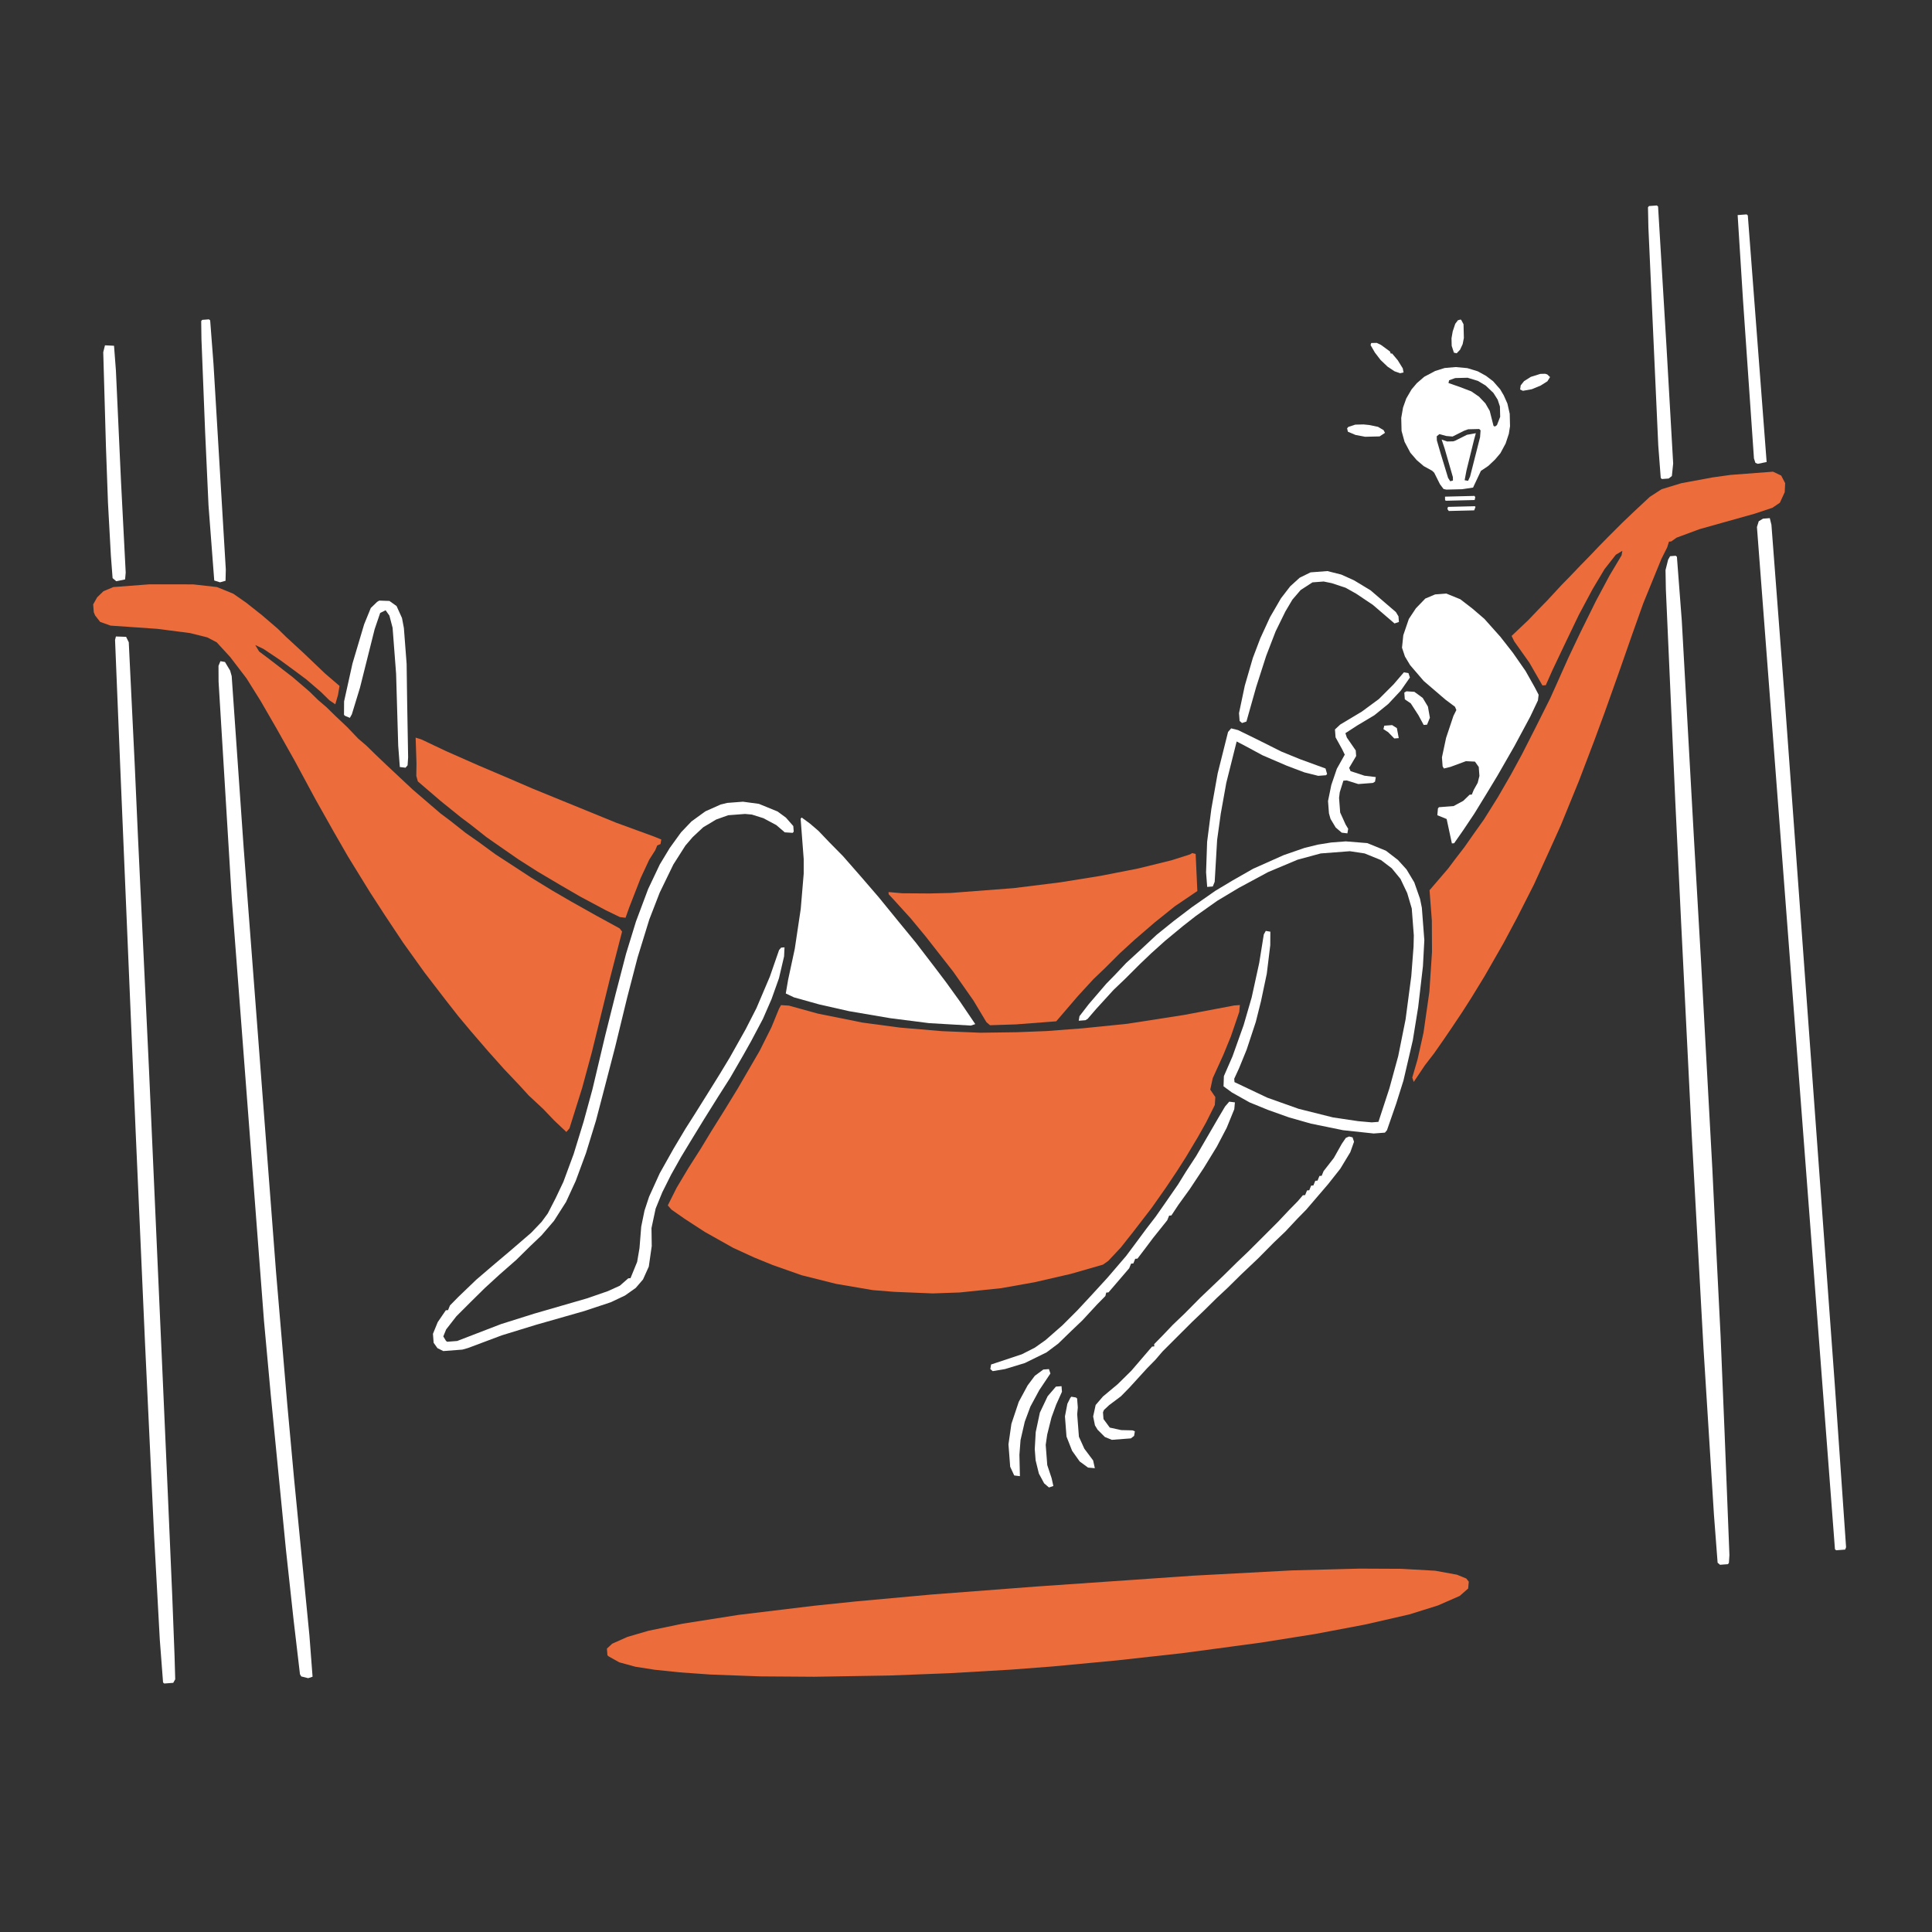 <?xml version="1.0" encoding="UTF-8"?> <svg xmlns="http://www.w3.org/2000/svg" width="502" height="502" viewBox="0 0 502 502" fill="none"><rect x="0" y="0" width="502" height="502" fill="#333333" stroke="none"/><g clip-path="url(#clip0_325_4)"><path d="M202.939 261.161L205 261.297L212.481 263.362L224.084 265.699L233.85 267.004L244.759 267.929L254.75 268.338L264.114 268.21L272 267.901L281.32 267.189L292.947 266.009L307.711 263.71L320.706 261.254L322.162 261.143L322.004 262.912L319.85 269.228L317.875 274.066L315.116 280.135L314.465 283.114L315.786 285.064L315.65 287.125L313.362 291.694L311.299 295.366L308.182 300.584L305.828 304.279L302.935 308.601L299.236 313.863L294.438 320.088L291.232 324.141L287.982 327.611L286.592 328.596L278.28 330.988L268.78 333.178L260.11 334.718L249.356 335.832L242.344 336.074L232.353 335.665L226.753 335.214L217.255 333.595L208.296 331.35L200.771 328.702L195.933 326.727L190.468 324.215L183.123 320.089L177.883 316.681L174.479 314.304L173.517 313.206L175.804 308.637L178.921 303.419L182.061 298.493L184.662 294.193L188.317 288.348L191.703 282.817L197.399 273.009L200.449 266.917L202.423 262.079L202.939 261.161Z" fill="#EC6C3B"></path><path d="M29.434 152.543L38.753 151.832L50.178 151.839L56.383 152.537L60.616 154.265L64.02 156.641L68.073 159.847L72.148 163.344L74.364 165.519L78.775 169.576L84.462 175.001L88.223 178.229L87.819 180.603L87.123 183L85.578 181.946L83.361 179.772L79.6 176.543L77.114 174.683L72.77 171.499L68.448 168.606L66.321 167.597L67.328 169.278L69.813 171.139L76.038 175.936L80.427 179.703L82.643 181.877L84.837 183.76L87.054 185.934L90.211 188.916L93.076 191.919L95.271 193.802L97.487 195.977L100.331 198.689L107.271 205.19L114.481 211.377L116.967 213.238L121.019 216.443L124.423 218.82L128.767 222.004L134.007 225.412L138.016 228.035L143.547 231.421L148.451 234.269L154.878 237.88L160.992 241.221L161.641 242.051L158.475 254.303L153.782 273.409L151.267 282.682L147.968 293.186L147.161 294.126L144.004 291.145L141.138 288.142L137.355 284.622L135.116 282.157L130.974 277.786L126.81 273.124L122.31 267.901L119.087 264.046L115.841 259.9L110.312 252.706L104.739 244.929L100.106 237.959L96.122 231.819L90.437 222.586L86.722 216.132L81.978 207.706L76.518 197.577L71.774 189.151L67.723 182.137L64.053 176.265L59.822 170.73L56.307 166.897L53.866 165.618L49.387 164.496L40.807 163.393L28.733 162.557L26.023 161.592L24.725 159.933L24.367 159.082L24.211 157.043L25.243 155.207L26.879 153.617L29.434 152.543Z" fill="#EC6C3B"></path><path d="M242.163 414.302L269.248 412.235L310.044 409.414L335.717 408.041L353.258 407.581L364.101 407.632L372.927 408.13L378.571 409.164L380.99 410.151L381.639 410.98L381.481 412.75L379.285 414.675L373.616 417.158L366.177 419.484L354.661 422.12L341.666 424.577L327.484 426.831L307.187 429.552L290.048 431.446L273.47 433.004L262.694 433.827L246.654 434.758L231.174 435.354L211.572 435.678L197.503 435.58L184.578 435.102L176.625 434.537L170.129 433.861L165.089 433.074L160.901 431.929L158.146 430.382L157.833 430.113L157.699 428.365L159.067 427.089L163.033 425.322L168.477 423.734L177.417 421.88L191.89 419.604L211.627 417.219L222.381 416.105L242.163 414.302Z" fill="#EC6C3B"></path><path d="M449.621 123.402L460.688 122.558L462.816 123.567L463.845 125.539L463.732 127.891L462.476 130.623L460.526 131.944L455.955 133.464L441.615 137.488L435.633 139.703L434.243 140.687L433.661 140.732L433.189 142.232L431.664 145.278L426.975 156.768L424.081 164.898L420.715 174.529L416.855 185.369L414.185 192.603L410.281 202.861L405.592 214.35L402.586 221.024L398.571 229.826L394.242 238.358L390.654 245.077L385.743 253.654L382.357 259.185L380.003 262.88L377.11 267.202L375.003 270.292L372.626 273.696L370.227 276.808L367.335 281.13L366.955 279.987L368.346 275.194L369.874 268.34L371.403 257.678L372.082 247.373L372.042 239.174L371.442 231.31L376.284 225.668L378.145 223.183L380.543 220.07L382.92 216.666L385.566 212.949L389.221 207.105L392.584 201.282L395.41 196.087L398.976 189.077L402.789 181.463L404.292 178.126L407.545 170.847L410.573 164.464L414.632 156.245L418.221 149.527L421.338 144.309L421.54 143.122L419.859 144.129L416.922 147.868L413.805 153.086L410.217 159.804L406.426 167.71L403.398 174.093L401.649 178.034L400.775 178.101L397.396 172.207L393.456 166.649L392.763 165.238L397.134 161.096L399.846 158.252L402.02 156.036L405.809 151.939L407.983 149.722L410.695 146.879L412.869 144.662L415.582 141.819L417.756 139.602L421.567 135.796L424.57 132.931L428.672 129.102L431.742 127.11L436.896 125.545L444.984 124.049L449.621 123.402Z" fill="#EC6C3B"></path><path d="M309.775 221.664L310.671 221.888L311.113 231.521L305.264 235.483L300.019 239.692L294.797 244.191L290.964 247.706L287.153 251.512L284.15 254.378L280.092 258.789L274.443 265.371L263.959 266.172L257.238 266.392L256.298 265.585L252.941 259.982L247.681 252.474L240.54 243.352L236.667 238.668L232.19 233.737L230.914 232.37L230.869 231.787L234.408 232.103L241.443 232.152L246.998 232.021L263.308 230.776L275.495 229.26L285.913 227.586L295.726 225.665L304.352 223.542L309.214 222L309.775 221.664Z" fill="#EC6C3B"></path><path d="M208.3 212.418L210.472 214.01L212.666 215.893L215.532 218.897L219.024 222.438L223.837 227.93L228.337 233.152L233.508 239.495L238.03 245.008L242.91 251.373L245.842 255.251L249.446 260.248L253.407 266.098L252.265 266.478L241.378 265.844L231.32 264.561L220.635 262.74L212.885 260.988L206.3 259.147L204.173 258.138L204.78 254.576L206.51 246.535L208.061 236.164L208.829 227.025L208.831 223.216L208.031 212.732L208.3 212.418Z" fill="white"></path><path d="M107.996 191.659L109.497 192.13L115.88 195.158L124.368 198.904L132.542 202.381L138.298 204.871L160.067 213.756L170.012 217.391L171.826 218.131L171.624 219.318L170.772 219.676L170.278 220.885L168.709 223.349L166.443 228.209L163.504 235.756L162.539 238.466L161.061 238.286L157.41 236.514L150.692 232.926L145.788 230.078L139.652 226.445L134.725 223.306L129.776 219.876L126.373 217.499L122.32 214.293L119.834 212.432L114.528 208.15L108.572 203.039L108.169 201.605L108.216 198.379L107.996 191.659Z" fill="#EC6C3B"></path><path d="M433.95 144.518L435.406 144.407L435.719 144.676L436.986 161.276L440.178 218.448L441.996 249.946L443.437 276.493L444.921 303.623L445.939 324.636L447.068 347.106L448.106 372.219L449.364 404.053L449.229 406.114L448.96 406.427L446.921 406.583L446.294 406.045L445.338 393.522L442.631 350.374L439.572 294.95L436.805 239.504L435.301 208.274L432.847 153.097L432.76 148.124L433.434 145.436L433.95 144.518Z" fill="white"></path><path d="M372.899 154.45L375.811 154.228L379.439 155.708L382.552 158.107L385.686 160.797L389.85 165.459L393.096 169.606L396.386 174.335L398.758 178.548L399.788 180.52L399.608 181.998L397.589 186.253L393.485 193.89L389.089 201.549L386.488 205.848L383.102 211.379L380.21 215.701L377.833 219.105L377.251 219.149L375.888 212.809L373.469 211.822L373.627 210.052L373.896 209.739L377.682 209.45L380.214 208.085L381.851 206.495L382.433 206.451L382.927 205.241L383.958 203.405L384.407 201.613L384.23 199.283L383.245 197.894L380.893 197.78L376.904 199.256L375.179 199.681L374.843 199.121L374.666 196.791L375.744 191.729L377.651 186.017L378.414 184.494L378.056 183.643L375.571 181.782L369.928 176.94L366.391 172.816L365.048 170.575L364.288 168.289L364.626 165.041L366.062 160.831L367.901 158.054L370.344 155.524L372.899 154.45Z" fill="white"></path><path d="M30.12 165.38L32.764 165.471L33.458 166.883L35.007 198.694L35.847 217.378L38.723 278.089L41.995 351.659L43.608 388.152L44.757 414.722L45.353 430.202L45.528 436.34L45.013 437.258L42.683 437.436L42.369 437.167L41.525 426.1L40.04 398.97L37.673 348.766L35.241 293.88L31.243 199.275L29.896 166.276L30.12 165.38Z" fill="white"></path><path d="M57.268 171.803L58.455 172.005L59.798 174.246L60.2 175.68L63.31 220.262L71.734 330.641L74.626 364.694L76.407 384.185L80.392 424.891L81.215 435.667L80.072 436.047L78.28 435.598L77.945 435.038L76.273 420.812L74.312 402.799L70.349 362.384L68.591 343.185L60.233 233.679L56.794 177.112L56.774 173.013L57.268 171.803Z" fill="white"></path><path d="M458.105 134.765L459.852 134.632L460.277 136.357L463.745 181.79L476.744 359.781L479.675 402.033L479.429 402.637L477.099 402.815L476.785 402.546L456.513 136.937L456.984 135.436L458.105 134.765Z" fill="white"></path><path d="M188.969 208.621L193.046 208.31L197.19 208.872L202.028 210.846L204.2 212.438L206.125 214.635L206.236 216.091L205.967 216.404L203.907 216.269L201.712 214.386L198.353 212.592L195.352 211.649L193.582 211.491L189.214 211.824L186.077 212.943L182.715 214.957L179.981 217.509L178.097 219.703L174.958 224.63L171.414 231.931L168.722 238.874L165.67 248.774L162.953 259.234L159.831 272.068L157.114 282.528L154.847 291.196L152.265 299.596L149.595 306.83L147.083 312.294L143.944 317.221L140.716 320.982L137.712 323.848L134.17 327.341L129.777 331.191L125.945 334.706L122.403 338.199L118.592 342.005L115.924 345.431L115.184 347.245L115.856 348.365L116.169 348.634L118.79 348.434L130.173 344.05L138.754 341.345L152.512 337.365L157.934 335.487L161.049 334.077L163.245 332.152L163.828 332.108L165.555 327.875L166.162 324.313L166.614 318.713L167.467 314.547L168.657 310.941L171.416 304.871L175.026 298.444L178.143 293.226L180.498 289.531L184.153 283.687L187.023 279.074L189.624 274.774L193.75 267.429L196.554 261.942L200.031 253.767L202.432 246.847L202.97 246.22L203.844 246.153L203.731 248.505L202.405 254.172L200.476 259.592L198.232 264.743L195.16 270.543L193.097 274.216L189.733 280.039L186.594 284.965L182.939 290.81L179.553 296.341L176.952 300.641L174.373 305.232L172.085 309.8L170.357 314.033L169.279 319.095L169.344 323.777L168.579 329.109L167.076 332.446L165.193 334.64L162.414 336.61L158.739 338.355L151.882 340.636L139.268 344.235L130.395 346.963L121.567 350.273L120.133 350.675L115.182 351.053L113.659 350.29L112.674 348.901L112.496 346.571L113.73 343.548L115.838 340.457L116.42 340.413L116.914 339.203L119.088 336.987L123.728 332.532L127.852 328.995L132.805 324.808L138.028 320.309L140.74 317.465L142.332 315.293L144.373 311.329L146.392 307.074L149.062 299.84L151.643 291.441L153.933 283.064L157.257 269.042L159.951 258.291L162.668 247.831L165.249 239.432L168.413 230.988L171.441 224.605L174.042 220.306L176.957 216.275L179.669 213.432L183.278 210.813L187.244 209.045L188.969 208.621Z" fill="white"></path><path d="M345.888 218.907L349.674 218.618L355.275 219.07L360.112 221.044L363.225 223.443L365.463 225.908L367.478 229.27L368.976 233.55L369.445 235.857L370.09 244.303L369.727 251.068L368.489 261.709L367.095 270.31L364.669 280.748L362.784 286.75L360.383 293.671L359.845 294.298L356.932 294.52L348.958 293.664L340.625 291.957L334.936 290.341L329.516 288.411L324.678 286.437L320.087 283.858L317.915 282.266L318.007 279.622L320.25 274.471L323.145 266.341L325.232 259.151L327.186 250.214L328.378 242.8L328.894 241.882L330.081 242.084L330.057 245.601L329.156 252.993L327.651 260.138L326.304 265.514L323.925 272.726L321.951 277.564L320.694 280.296L320.761 281.17L329.271 285.207L337.402 288.102L346.361 290.347L352.879 291.315L356.419 291.63L358.166 291.497L361.016 282.784L363.306 274.407L365.216 264.888L366.701 253.643L367.288 245.982L367.357 243.047L366.824 236.057L365.639 232.047L363.894 228.372L361.633 225.615L358.834 223.485L354.601 221.758L350.748 221.173L343.176 221.751L337.149 223.383L329.486 226.604L321.889 230.699L316.286 234.056L310.728 237.995L307.411 240.592L302.727 244.465L299.163 247.666L296.16 250.532L292.349 254.338L289.345 257.203L284.75 262.241L282.598 264.749L282.038 265.085L280.29 265.218L280.493 264.031L282.892 260.918L287.465 255.589L289.639 253.373L292.62 250.216L296.453 246.701L300.555 242.873L304.97 239.314L309.677 235.732L315.795 231.457L320.277 228.771L325.611 225.728L333.543 222.193L338.965 220.315L342.416 219.465L345.888 218.907Z" fill="white"></path><path d="M350.547 295.3L351.443 295.525L351.823 296.668L350.858 299.378L348.257 303.677L345.051 307.73L339.402 314.313L337.228 316.529L333.977 320L330.974 322.865L326.894 326.985L322.523 331.127L318.982 334.619L316.247 337.172L312.706 340.664L309.702 343.53L302.081 351.142L300.198 353.336L298.024 355.553L293.428 360.59L291.254 362.807L288.206 365.09L286.839 366.366L286.592 366.971L286.725 368.718L288.359 370.937L291.338 371.588L294.273 371.657L294.878 371.904L294.675 373.091L293.846 373.74L288.895 374.118L287.081 373.378L285.178 371.473L284.506 370.352L284.037 368.045L284.689 365.065L286.572 362.871L290.427 359.648L293.968 356.155L299.349 349.886L299.931 349.841L299.887 349.259L302.061 347.042L304.773 344.199L307.777 341.333L311.856 337.214L317.864 331.482L321.405 327.99L324.409 325.124L332.03 317.512L335.011 314.355L337.186 312.139L338.531 310.571L339.113 310.527L339.607 309.317L340.189 309.273L340.683 308.064L341.265 308.019L341.759 306.81L342.341 306.765L342.835 305.556L343.417 305.511L343.911 304.302L346.579 300.876L348.642 297.203L349.696 295.658L350.547 295.3Z" fill="white"></path><path d="M319.391 286.254L320.87 286.434L320.712 288.203L318.738 293.041L316.181 297.923L312.795 303.454L309.118 309.008L306.203 313.039L304.365 315.815L303.782 315.86L303.289 317.069L299.545 321.749L297.684 324.234L295.554 327.033L294.971 327.078L294.478 328.287L293.895 328.332L293.402 329.541L288.022 335.81L287.439 335.855L287.215 336.751L285.04 338.967L281.252 343.065L278.248 345.93L274.976 349.109L271.928 351.393L266.281 354.167L261.128 355.732L257.946 356.268L257.319 355.73L257.522 354.543L265.521 351.882L268.904 350.159L271.683 348.189L276.076 344.338L279.887 340.532L283.406 336.749L287.733 332.024L292.575 326.382L294.436 323.896L297.888 319.239L300.287 316.126L302.664 312.723L306.094 307.774L308.18 304.393L310.803 300.384L316.499 290.576L318.315 287.508L319.391 286.254Z" fill="white"></path><path d="M428.471 53.541L430.509 53.385L430.823 53.654L432.997 89.812L434.748 120.437L434.41 123.685L433.581 124.334L431.833 124.467L431.52 124.198L430.875 115.752L428.31 59.119L428.202 53.854L428.471 53.541Z" fill="white"></path><path d="M52.549 83.111L54.296 82.978L54.61 83.247L55.477 94.605L58.671 147.968L58.602 150.903L57.168 151.305L55.667 150.834L54.178 131.321L53.293 112.055L52.344 88.106L52.28 83.424L52.549 83.111Z" fill="white"></path><path d="M27.276 89.727L29.628 89.84L30.117 96.247L31.444 125.147L32.662 148.781L32.504 150.551L30.196 151.02L29.256 150.213L28.811 144.388L28.058 130.678L27.529 116.072L26.827 91.519L27.276 89.727Z" fill="white"></path><path d="M98.541 156.057L101.185 156.148L103.043 157.471L104.453 160.586L104.944 163.185L105.655 172.504L105.784 181.868L106.044 196.788L105.909 198.849L105.371 199.476L103.892 199.296L103.47 193.762L102.921 175.056L102.009 163.116L101.182 159.956L100.198 158.567L98.786 159.261L97.35 163.471L93.532 178.702L91.422 185.601L90.907 186.519L89.697 186.025L89.384 185.756L89.408 182.239L91.587 172.406L94.617 162.215L96.345 157.982L97.981 156.393L98.541 156.057Z" fill="white"></path><path d="M451.498 55.884L453.828 55.706L454.142 55.975L459.032 120.048L456.724 120.517L456.12 120.27L455.74 119.127L452.897 78.041L451.498 55.884Z" fill="white"></path><path d="M340.531 148.719L344.9 148.386L348.484 149.284L351.821 150.787L356.12 153.388L362.703 159.037L363.374 160.158L363.486 161.614L362.343 161.994L356.7 157.152L352.379 154.259L349.624 152.712L346.018 151.523L343.935 151.096L341.023 151.318L337.952 153.31L335.8 155.818L333.984 158.886L331.449 164.059L329.004 170.397L326.4 178.505L323.864 187.487L322.721 187.867L322.094 187.329L321.938 185.29L323.443 178.145L325.531 170.955L327.483 165.826L329.995 160.362L332.843 155.458L335.242 152.345L337.708 150.106L340.531 148.719Z" fill="white"></path><path d="M319.897 189.254L321.689 189.703L326.863 192.237L332.954 195.287L337.792 197.262L344.421 199.685L344.824 201.119L344.555 201.432L342.516 201.588L338.932 200.69L334.408 198.985L328.048 196.248L323.77 193.938L321.329 192.659L318.634 203.411L317.196 211.43L316.251 218.239L315.617 229.126L315.124 230.336L313.668 230.447L313.379 226.661L313.652 218.731L314.755 210.151L316.396 200.945L319.09 190.194L319.897 189.254Z" fill="white"></path><path d="M364.777 174.697L365.964 174.9L366.344 176.042L363.968 179.446L360.717 182.916L357.131 185.827L352.649 188.512L349.579 190.504L349.959 191.647L352.265 194.986L352.376 196.442L350.559 199.51L350.917 200.362L354.523 201.551L357.48 201.911L357.278 203.099L356.718 203.434L352.932 203.723L349.93 202.781L349.057 202.847L348.114 205.848L347.934 207.327L348.223 211.113L349.632 214.228L350.304 215.348L350.101 216.535L348.623 216.355L347.056 215.01L345.713 212.769L345.31 211.335L345.066 208.132L345.92 203.965L347.356 199.755L349.419 196.082L348.725 194.67L347.025 191.578L346.869 189.539L348.236 188.263L353.839 184.906L358.276 181.638L362.087 177.832L364.777 174.697Z" fill="white"></path><path d="M271.096 355.85L272.552 355.739L272.933 356.882L270.04 361.204L267.73 365.481L266.272 369.4L265.171 374.171L264.878 378.002L265.009 383.558L263.53 383.378L262.479 381.114L262.034 375.29L262.799 369.958L264.707 364.247L267.017 359.97L268.878 357.484L271.096 355.85Z" fill="white"></path><path d="M274.364 360.288L275.821 360.176L275.932 361.633L274.429 364.97L273.217 368.284L272.094 372.764L271.712 375.43L272.112 380.672L273.252 384.1L273.699 386.117L272.557 386.497L271.303 385.421L269.938 382.888L269.089 379.438L268.866 376.526L269.115 372.113L270.194 367.05L272.212 362.795L274.364 360.288Z" fill="white"></path><path d="M278.373 362.911L279.56 363.113L279.873 363.382L280.051 365.712L279.893 367.482L280.338 373.306L281.747 376.421L284.031 379.469L284.477 381.486L282.708 381.328L280.536 379.736L278.566 376.957L277.112 373.26L276.712 368.017L277.341 364.747L278.104 363.224L278.373 362.911Z" fill="white"></path><path d="M365.446 179.625L367.507 179.761L369.679 181.353L371.022 183.594L371.535 186.484L370.795 188.298L369.921 188.365L368.556 185.833L366.564 182.762L365.019 181.709L364.886 179.961L365.446 179.625Z" fill="white"></path><path d="M359.684 188.561L361.722 188.405L362.954 189.19L363.445 191.789L362.28 191.878L360.691 190.242L359.459 189.457L359.684 188.561Z" fill="white"></path><path d="M378.228 95.371L375.377 95.62L372.896 96.396L370.076 97.894L368.152 99.549L366.764 101.19L365.394 103.546L364.559 105.888L364.09 108.578L364.174 111.969L364.958 114.807L366.456 117.627L368.111 119.551L369.936 121.113L372.108 122.309L372.657 122.831L374.159 125.83L375.083 127.057L375.801 127.218L379.906 127.116L382.752 126.689L384.788 122.353L386.72 121.055L388.465 119.405L389.853 117.763L391.219 115.229L392.05 112.708L392.358 110.737L392.279 107.524L391.677 104.86L390.732 102.741L389.8 101.157L387.962 99.059L386.142 97.675L383.97 96.479L381.271 95.653L378.228 95.371ZM381.333 98.151L384.032 98.978L386.026 100.178L388.037 102.093L389.152 103.851L389.732 105.623L389.798 108.3L388.959 110.463L388.432 110.834L388.071 110.664L387.081 106.76L385.962 104.823L384.312 103.078L382.313 101.699L379.248 100.525L376.366 99.524L376.527 98.806L378.12 98.231L381.333 98.151ZM384.341 111.47L384.706 111.819L384.572 113.608L381.968 123.851L381.459 124.935L380.562 124.779L381.036 122.267L382.983 114.361L383.475 112.563L381.163 112.978L378.165 114.48L377.634 114.672L376.028 114.712L374.587 114.212L375.358 116.514L377.506 123.961L377.528 124.854L376.819 125.05L376.261 124.171L374.318 117.79L373.342 114.421L373.315 113.35L374.016 112.797L375.814 113.289L377.424 113.427L380.423 111.925L381.485 111.541L384.341 111.47Z" fill="white"></path><path d="M357.715 89.093L356.287 89.128L356.122 89.668L357.241 91.604L358.718 93.532L360.546 95.273L362.362 96.478L363.803 96.978L364.691 96.777L364.486 95.711L363.184 93.6L361.712 91.851L361.355 91.86L361.163 91.329L358.799 89.601L357.715 89.093Z" fill="white"></path><path d="M354.283 110.283L352.142 110.336L350.37 110.916L350.022 111.282L350.223 112.169L352.208 113.013L354.72 113.487L358.467 113.394L359.873 112.467L359.499 111.762L358.049 110.904L355.715 110.426L354.283 110.283Z" fill="white"></path><path d="M379.53 83.018L378.82 83.214L378.129 84.124L377.463 86.105L377.15 87.898L377.199 89.861L377.778 91.633L378.497 91.793L379.367 90.879L380.046 89.434L380.363 87.819L380.275 84.249L379.713 83.192L379.53 83.018Z" fill="white"></path><path d="M401.486 97.118L400.237 97.149L397.756 97.924L395.998 99.039L395.132 100.132L394.98 101.207L395.703 101.547L398.014 101.132L400.312 100.183L402.07 99.068L402.758 97.979L402.026 97.283L401.486 97.118Z" fill="white"></path><path d="M383.136 128.856L375.462 129.046L375.484 129.938L375.667 130.112L383.163 129.927L383.324 129.209L383.136 128.856Z" fill="white"></path><path d="M383.203 131.533L376.242 131.705L376.077 132.245L376.447 132.771L383.051 132.608L383.386 131.707L383.203 131.533Z" fill="white"></path></g><defs><clipPath id="clip0_325_4"><rect width="467.336" height="467.336" fill="white" transform="translate(0 35.565) rotate(-4.365)"></rect></clipPath></defs></svg> 